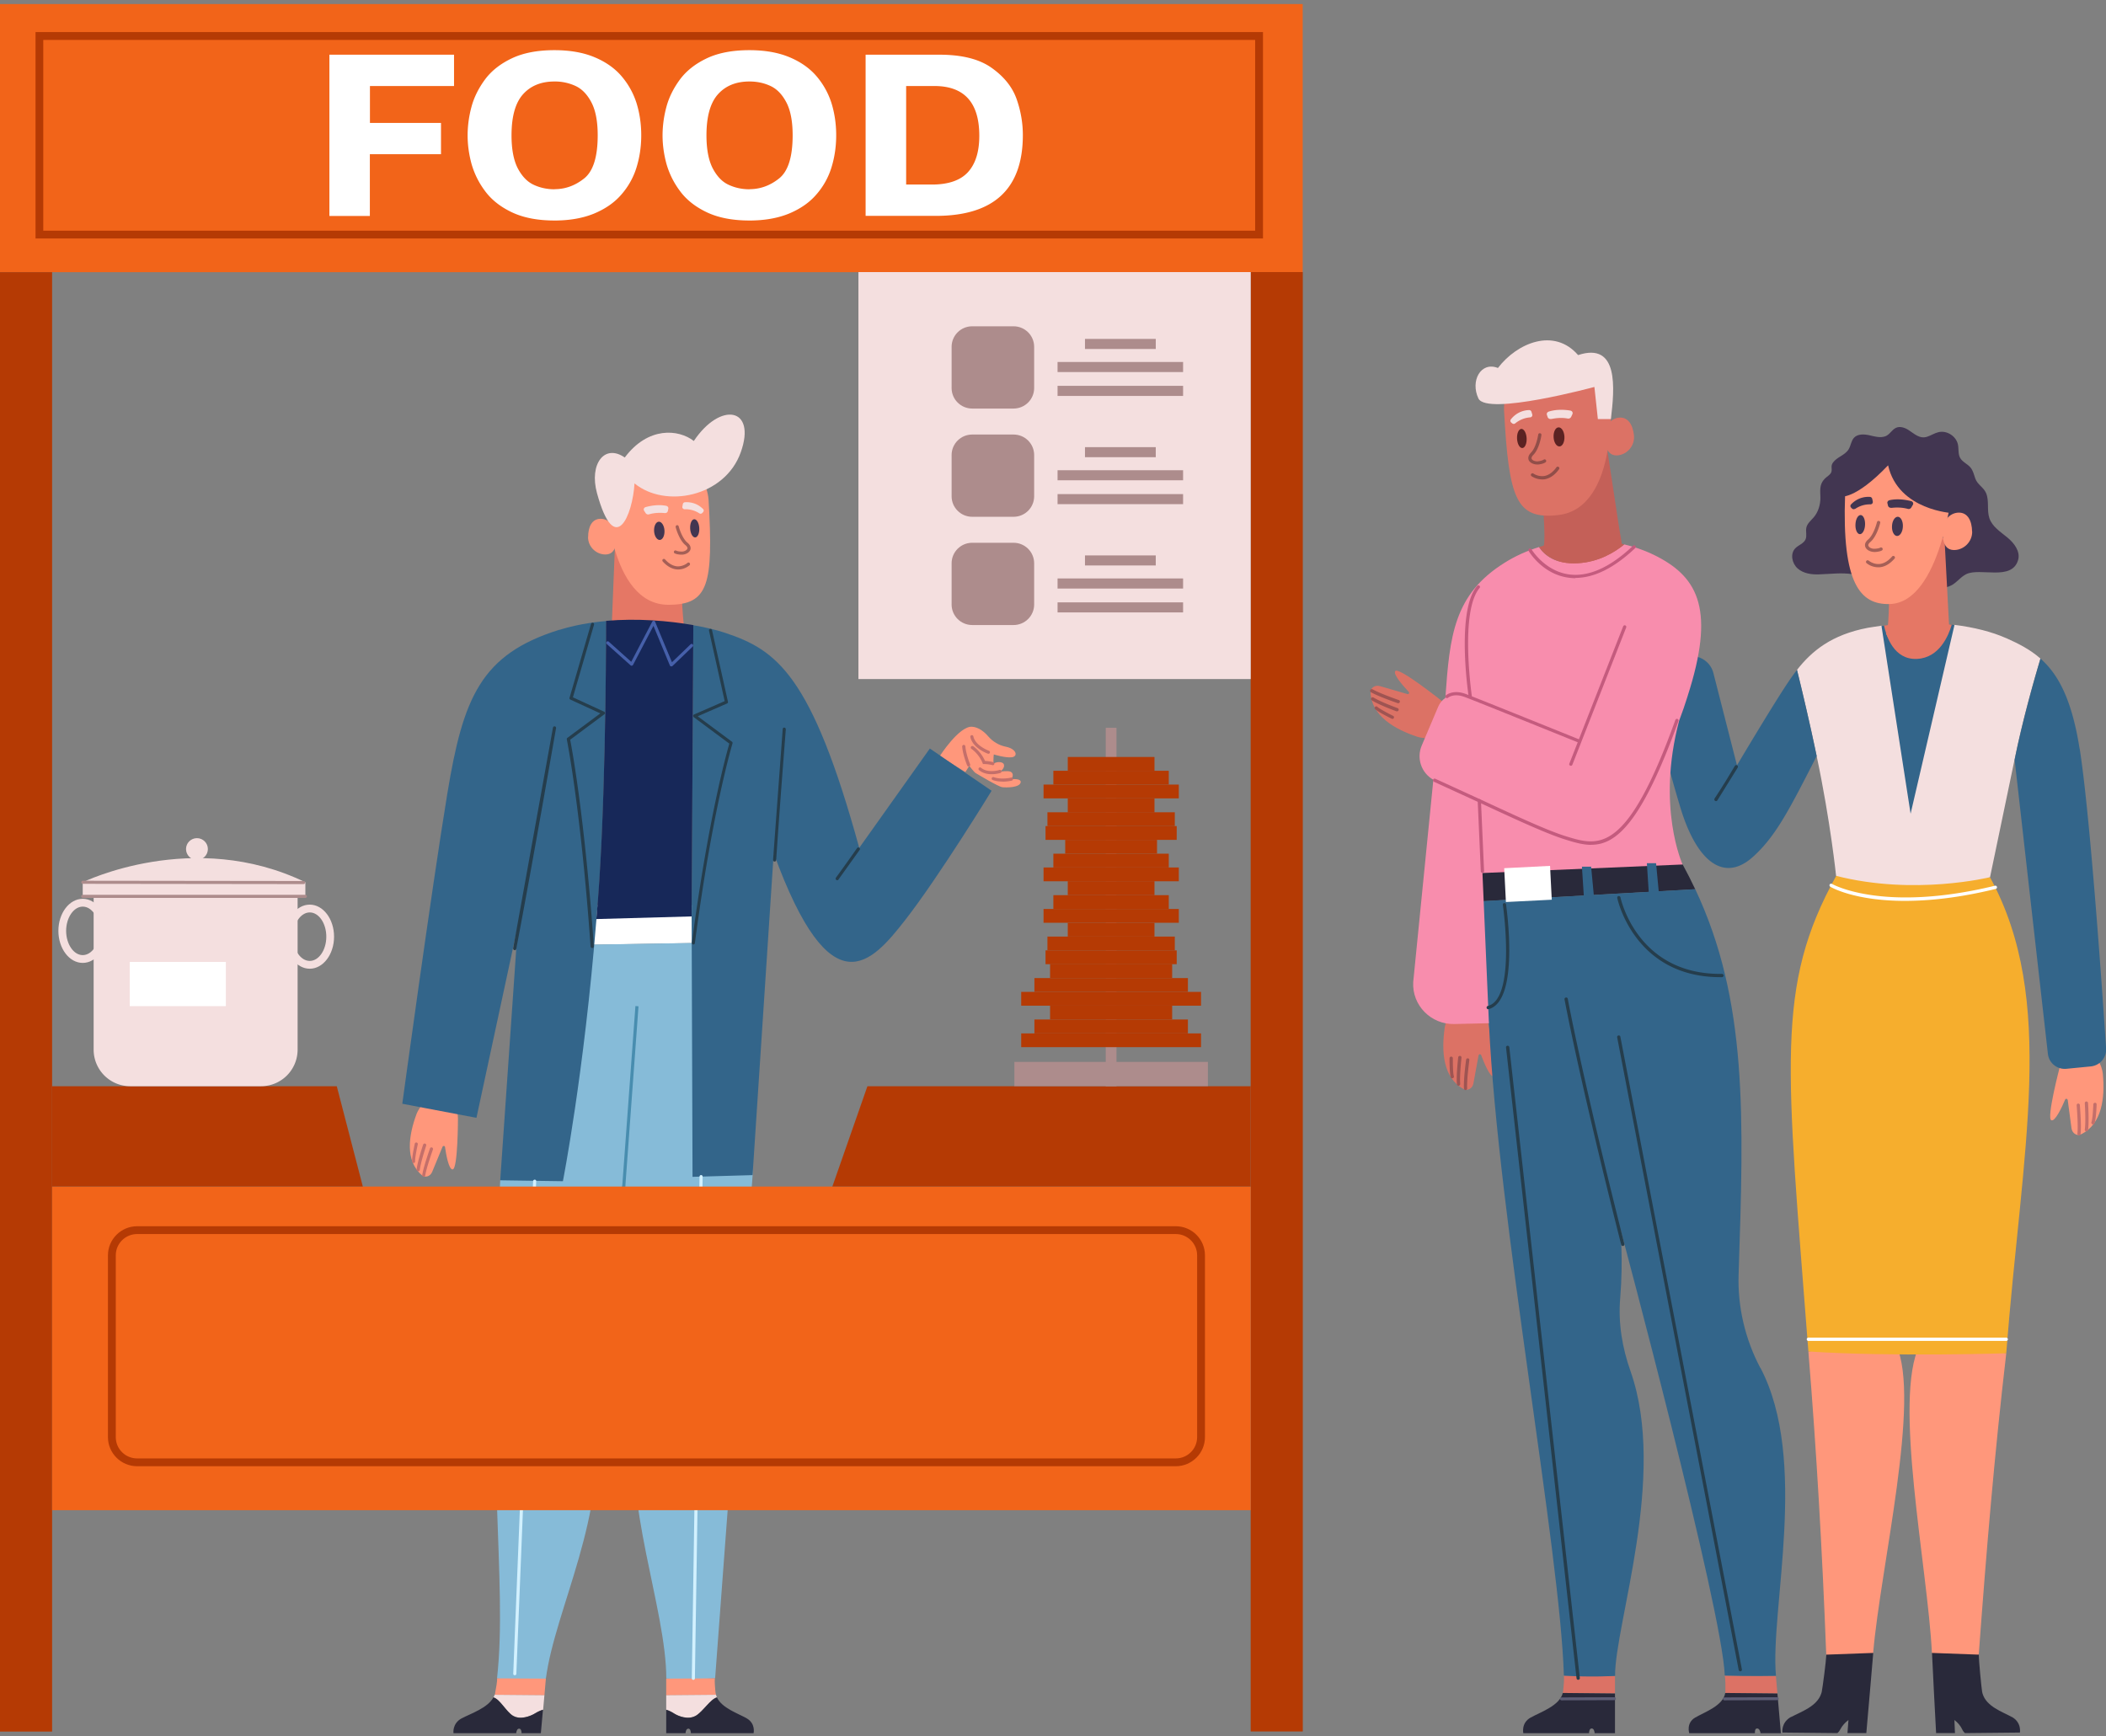 <svg xmlns="http://www.w3.org/2000/svg" xmlns:xlink="http://www.w3.org/1999/xlink" xmlns:v="https://vecta.io/nano" width="285" height="235" fill="none"><rect width="100%" height="100%" fill="#808080" stroke="none"/><style><![CDATA[.B{fill:#ff977b}.C{fill:#f4dfdf}.D{fill:#29293a}.E{fill:#c46f6a}.F{fill:#33658a}.G{fill:#dc7265}.H{fill:#423651}.I{fill:#253d4c}.J{fill:#e57765}.K{fill:#b53a04}.L{fill:#ad8c8c}]]></style><g clip-path="url(#A)"><path d="M176.291.546H0v36.291h176.291V.546z" fill="#f26419"></path><g fill="#fff"><path d="M50.052 16.633h9.628v4.24h-9.628v8.357h-5.474V7.403h16.865v4.24H50.064v4.977l-.012.012zm24.99 13.211c-2.281 0-4.191-.369-5.757-1.106-1.553-.737-2.774-1.696-3.649-2.888a11.23 11.23 0 0 1-1.837-3.711c-.345-1.29-.518-2.568-.518-3.822a14.93 14.93 0 0 1 .518-3.834c.345-1.303.962-2.532 1.825-3.711.875-1.18 2.083-2.138 3.637-2.876S72.738 6.79 75.03 6.79c2.059 0 3.846.307 5.35.922s2.737 1.462 3.674 2.532c.937 1.081 1.627 2.298 2.071 3.662.431 1.376.653 2.839.653 4.4s-.222 3.023-.653 4.4a10.01 10.01 0 0 1-2.071 3.662c-.937 1.081-2.17 1.917-3.674 2.544-1.504.614-3.292.934-5.35.934h.012zm0-4.24c1.455 0 2.786-.479 4.007-1.45s1.837-2.913 1.837-5.838c0-1.893-.284-3.38-.851-4.461s-1.282-1.819-2.157-2.224a6.63 6.63 0 0 0-2.836-.602c-1.812 0-3.23.578-4.265 1.733s-1.553 3.011-1.553 5.555c0 1.88.284 3.367.838 4.449.567 1.081 1.282 1.831 2.145 2.237s1.812.614 2.823.614l.012-.012zm26.381 4.24c-2.281 0-4.192-.369-5.757-1.106-1.553-.737-2.774-1.696-3.649-2.888a11.23 11.23 0 0 1-1.837-3.711c-.345-1.29-.518-2.568-.518-3.822a14.93 14.93 0 0 1 .518-3.834c.345-1.303.962-2.532 1.825-3.711.875-1.18 2.084-2.138 3.637-2.876s3.477-1.106 5.77-1.106c2.059 0 3.846.307 5.35.922s2.737 1.462 3.674 2.532a10.49 10.49 0 0 1 2.071 3.662c.431 1.376.653 2.839.653 4.4s-.222 3.023-.653 4.4a10.01 10.01 0 0 1-2.071 3.662c-.937 1.081-2.17 1.917-3.674 2.544-1.504.614-3.291.934-5.35.934h.012zm0-4.24c1.455 0 2.786-.479 4.007-1.45s1.837-2.913 1.837-5.838c0-1.893-.284-3.38-.851-4.461s-1.282-1.819-2.157-2.224-1.813-.602-2.836-.602c-1.812 0-3.23.578-4.265 1.733s-1.553 3.011-1.553 5.555c0 1.88.284 3.367.838 4.449.567 1.081 1.27 1.831 2.145 2.237.863.406 1.812.614 2.823.614l.012-.012zm15.73-18.201h9.986c3.032 0 5.399.59 7.076 1.794 1.677 1.192 2.798 2.605 3.366 4.228s.838 3.244.838 4.854c0 7.288-3.933 10.938-11.786 10.938h-9.492V7.403h.012zm5.474 4.24v13.334h3.488c2.232 0 3.859-.565 4.882-1.684 1.024-1.131 1.529-2.765 1.529-4.916 0-4.486-2.022-6.735-6.078-6.735h-3.821zM99.808 122.494H75.695l-1.171 5.456 25.914-.43-.629-5.026h0z"></path></g><path d="M100.438 127.508l-25.913.43-6.83 31.805c-2.145 38.565 1.035 53.988-.431 67.408 2.108.32 6.608.037 6.608.037 1.257-9.5 8.469-22.232 6.571-35.59-.764-5.358-.419-10.815.863-16.087 2.009-8.308 3.23-17.082 3.23-17.082s.099 8.369 1.664 17.524c.875 5.162.851 10.409-.025 15.571-1.985 11.761 3.982 26.115 3.994 35.652 3.144.221 6.608-.037 6.608-.037l5.079-68.121c-.444-17.512-.986-26.729-1.405-31.522l-.013.012z" fill="#86bbd8"></path><path d="M82.759 85.527c-.025-.393.025-.701.037-1.057l.431-10.766s4.919-.578 8.815 2.065c.271 6.612.431 10.041.888 10.077 0 0-1.134 2.347-4.697 3.244-3.785-1.118-5.461-3.576-5.461-3.576l-.012.012z" class="J"></path><g class="B"><path d="M81.957 66.811s.444 15.042 8.494 15.042c5.437 0 6.102-2.716 5.437-14.219-.431-4.989-5.412-5.088-7.36-5.26-1.96-.16-6.472.885-6.571 4.424v.012z"></path><path d="M79.578 72.685c0 1.364 1.146 2.359 2.33 2.359s1.516-.995 1.516-2.359-.962-2.47-2.145-2.47-1.689 1.106-1.689 2.47h-.012z"></path></g><g class="H"><path d="M88.517 71.886c.037.676.394 1.216.777 1.192s.666-.59.629-1.278c-.037-.676-.395-1.216-.777-1.192s-.666.59-.629 1.278zm4.881-.344c.037.676.345 1.217.69 1.192s.579-.59.543-1.266-.345-1.216-.69-1.192-.579.59-.542 1.266z"></path></g><g class="C"><path d="M89.946 69.44c-.468-.049-1.294-.074-2.12.172a.41.41 0 0 1-.456-.172l-.197-.307c-.136-.197-.025-.442.21-.504.616-.172 1.701-.381 2.761-.172.21.037.345.221.296.405l-.062.295c-.037.184-.222.307-.431.283zm4.698.037c-.321-.209-1.036-.59-1.997-.553-.185 0-.333-.16-.308-.344l.074-.381c.037-.123.136-.209.259-.221.444-.037 1.541-.024 2.478.922.111.111.111.283 0 .405l-.123.135a.3.3 0 0 1-.382.037h0z"></path></g><g fill="#a55f56"><path d="M91.783 77.072h-.099c-.703-.037-1.381-.393-1.997-1.081-.074-.086-.074-.221.012-.295s.222-.074.296.012c.542.602 1.11.909 1.701.946.789.012 1.331-.455 1.331-.467.086-.074.222-.074.296.012s.074.221 0 .295a2.39 2.39 0 0 1-1.529.578h-.012zm.494-2.003c-.666 0-.949-.172-.986-.184-.099-.061-.123-.197-.062-.295s.197-.123.296-.061c0 0 .222.123.752.123.321 0 .666-.184.74-.381.062-.184-.111-.369-.259-.492-.875-.713-1.307-2.359-1.319-2.433a.22.22 0 0 1 .148-.258c.111-.037.234.037.259.147 0 .012.419 1.585 1.184 2.212.493.405.456.774.394.958-.148.418-.703.664-1.147.664h0z"></path></g><path d="M96.838 229.13c-.197-1.831-.074-1.979-.074-1.979l-6.608.037v2.261l6.743-.061a1.73 1.73 0 0 1-.049-.246l-.012-.012z" class="B"></path><path d="M94.163 232.214c.962-.553 1.997-2.273 2.86-2.482-.049-.111-.099-.234-.123-.356l-6.743.061v1.954c.21.061.604.209 1.06.504.579.368 1.911.909 2.946.307v.012z" class="C"></path><path d="M101.03 232.546c-1.122-.627-3.366-1.389-4.007-2.814-.863.197-1.898 1.917-2.86 2.482-1.036.602-2.367.062-2.946-.307-.444-.295-.851-.442-1.06-.504v3.17h2.614c.025-.245.099-.614.382-.614.271 0 .333.356.345.614h8.482s.32-1.314-.962-2.027h.013z" class="D"></path><path d="M67.005 229.13c.358-1.831.259-1.979.259-1.979l6.608.037-.197 2.261-6.731-.061.074-.246-.012-.012z" class="B"></path><path d="M69.421 232.214c-.912-.553-1.788-2.273-2.638-2.482.062-.111.111-.234.16-.356l6.731.061-.173 1.954a4.47 4.47 0 0 0-1.097.504c-.604.368-1.997.909-2.971.307l-.012.012z" class="C"></path><path d="M62.518 232.546c1.184-.627 3.489-1.389 4.253-2.814.851.197 1.726 1.917 2.638 2.482.986.602 2.367.062 2.971-.307.468-.295.888-.442 1.097-.504l-.284 3.17H70.58c0-.245-.049-.614-.333-.614-.271 0-.358.356-.394.614h-8.482s-.21-1.314 1.134-2.027h.012z" class="D"></path><path d="M61.975 151.313s0 6.882-.715 6.956c-.518.061-.888-1.979-1.036-3.023-.025-.185-.259-.209-.345-.025l-1.393 3.38c-.247.614-.937.835-1.393.454-2.305-1.966-1.8-5.383-.727-8.271 0 0 .888-2.568 3.415-2.212 2.318.332 2.182 2.753 2.182 2.753l.012-.012z" class="B"></path><g class="E"><path d="M57.353 159.251h-.037c-.111-.012-.197-.122-.173-.233.173-1.143 1.011-3.49 1.048-3.588.037-.111.16-.172.271-.123a.2.2 0 0 1 .123.27c0 .025-.863 2.396-1.036 3.502-.012.111-.111.185-.209.185l.012-.013zm-.765-.737h-.025c-.111-.012-.197-.123-.185-.233.136-1.131.851-3.281.888-3.367a.21.21 0 0 1 .271-.135c.111.037.173.159.136.27 0 .025-.727 2.2-.863 3.281 0 .11-.099.184-.21.184h-.012zm-.604-1.106c-.111 0-.197-.086-.21-.196-.049-.578.321-2.237.358-2.421a.21.21 0 0 1 .247-.16c.111.025.185.135.16.246-.111.491-.395 1.868-.358 2.298 0 .11-.074.221-.185.233h-.025.012z"></path></g><path d="M131.183 103.666s.629.836.863.971 3.057 1.843 3.6 1.904 2.305.074 2.478-.639c.086-.454-.617-.479-1.27-.454.308-.43.259-.848-.111-1.008s-1.393 0-1.393 0 .629-.455.518-.922c-.037-.38-.802-.528-1.418-.172-.037-.651.037-1.241.037-1.241s1.59.504 2.453.381.617-1.118-.776-1.413l-.111-.024c-.9-.197-1.702-.676-2.306-1.377-.53-.614-1.294-1.253-2.206-1.315-1.751-.111-4.377 3.993-4.377 3.993l3.477 2.138.517-.811.025-.012z" class="B"></path><g class="E"><path d="M133.771 102.019s-.05 0-.074-.012c-.087-.025-2.072-.75-2.38-2.261a.21.21 0 0 1 .161-.246.21.21 0 0 1 .246.16c.259 1.278 2.084 1.941 2.108 1.954.111.037.173.159.123.27a.21.21 0 0 1-.197.135h.013zm-2.687 1.721c-.086 0-.16-.049-.197-.135-.025-.062-.579-1.389-.678-2.556 0-.111.074-.221.197-.234.111-.012.222.074.234.197.099 1.106.642 2.421.642 2.433.049.111 0 .234-.111.27-.025 0-.05.013-.087.013v.012z"></path><path d="M134.363 103.556h-.061s-.543-.148-1.134-.148h-.148l-.05-.135c-.505-1.253-1.491-1.917-1.504-1.917-.098-.061-.123-.196-.061-.295s.197-.123.296-.061c.049.024 1.035.7 1.602 1.99a5.14 5.14 0 0 1 1.11.16.22.22 0 0 1 .148.258c-.025.099-.111.16-.198.16v-.012zm-.171 1.229c-.542 0-1.183-.123-1.701-.553-.086-.074-.098-.209-.024-.295s.209-.098.295-.025c.95.787 2.478.308 2.491.295.111-.036.234.025.271.136s-.025.233-.136.27c-.037.012-.554.172-1.183.172h-.013zm1.49.995c-.419 0-.9-.049-1.343-.209-.111-.037-.161-.159-.124-.27s.161-.16.271-.123c1.011.381 2.318.074 2.33.062.111-.025.222.036.259.159.025.111-.037.221-.16.258-.037 0-.567.135-1.233.135v-.012z"></path></g><g class="F"><path d="M75.695 85.233c-10.627 3.318-13.018 9.168-15.163 22.195s-6.09 41.956-6.09 41.956l10.035 1.905 5.609-26.066-2.392 34.521 8.482.123s2.86-14.526 4.537-35.467c1.208-12.879 1.307-34.497 1.319-40.346-2.157.184-4.315.565-6.324 1.192l-.012-.012zm50.138 16.074l-9.554 13.445c-6.448-23.449-11.17-26.779-18.147-29.102-1.097-.369-2.577-.737-4.302-1.032l-.234 39.424.123 35.234 8.125-.233 2.86-43.566c7.766 21.31 13.265 14.821 17.789 9.045 4.561-5.838 11.699-17.5 11.699-17.5l-8.358-5.715h0z"></path></g><path d="M82.018 84.04c0 5.85-.111 27.48-1.319 40.347l12.895-.357.234-39.424c-3.329-.59-7.582-.946-11.81-.578v.012z" fill="#172859"></path><path d="M90.835 90.184h-.037c-.074-.012-.123-.061-.148-.123l-2.219-5.358-2.761 5.284s-.086.098-.148.111c-.074 0-.136 0-.185-.049l-3.23-2.888a.2.2 0 0 1-.012-.295c.074-.086.21-.098.296-.012l3.033 2.716 2.848-5.444c.037-.074.123-.098.197-.111.086 0 .16.049.185.135l2.281 5.48 2.515-2.421c.086-.086.222-.074.296 0 .086.086.074.221 0 .295l-2.737 2.63s-.086.061-.148.061l-.025-.012z" fill="#4660aa"></path><g class="I"><path d="M69.654 128.59h-.037a.23.23 0 0 1-.173-.246l5.387-29.863c.025-.111.123-.197.246-.172.111.025.197.123.173.246-.037.184-3.119 17.992-5.387 29.876-.025.098-.111.172-.209.172v-.012zm43.642-9.464s-.086-.012-.123-.037c-.099-.073-.111-.196-.049-.295 0-.012 1.22-1.658 2.86-4.005.061-.099.197-.123.296-.05.098.062.123.197.049.295l-2.873 4.019c-.037.061-.11.086-.172.086l.012-.013zm-8.47-2.518h-.012a.21.21 0 0 1-.198-.222l1.307-17.709c0-.111.099-.221.222-.197.111 0 .197.111.197.221 0 .086-.715 8.996-1.307 17.709 0 .11-.098.197-.209.197zm-24.693 11.699c-.111 0-.197-.086-.21-.197-1.332-18.692-3.205-27.958-3.218-28.044s.012-.16.086-.209l4.451-3.306-4.056-1.868c-.099-.049-.148-.147-.111-.246l2.909-10.004a.22.22 0 0 1 .259-.147.22.22 0 0 1 .148.258l-2.86 9.832 4.216 1.942a.22.22 0 0 1 .123.172c0 .074-.025.148-.086.184l-4.623 3.441c.234 1.192 1.96 10.446 3.205 27.971 0 .11-.074.221-.197.221h-.012-.025zm13.709-.479h-.025c-.111-.013-.197-.123-.185-.234 2.207-16.787 4.709-25.734 5.067-26.951l-4.808-3.576s-.099-.123-.086-.197c0-.074.049-.135.123-.172l4.142-1.807-2.12-9.524c-.025-.111.049-.221.16-.246a.21.21 0 0 1 .246.16l2.157 9.696c.025.098-.025.197-.123.234l-3.97 1.733 4.635 3.441c.074.049.099.148.074.234s-2.737 9.045-5.091 27.024c-.012.111-.099.185-.21.185h.012z"></path></g><path d="M84.411 160.8h-.012c-.111 0-.197-.11-.197-.221l1.787-24.419.419.037-1.788 24.419c0 .111-.099.197-.21.197v-.013z" fill="#488daf"></path><path d="M85.866 65.422c-.234 4.228-2.638 10.225-5.079 1.315-1.073-3.933 1.011-6.722 3.76-4.818 3.168-4.227 7.286-3.834 9.345-2.237 3.588-5.358 8.506-4.547 6.361 1.512-2.145 6.071-10.232 7.644-14.387 4.228h0z" class="C"></path><g fill="#d2f1ff"><path d="M93.829 227.36c-.111 0-.21-.098-.21-.209l1.048-67.911c0-.111.099-.209.21-.209s.21.098.21.209l-1.048 67.911c0 .111-.099.209-.21.209zm-24.176-.627a.2.2 0 0 1-.197-.221l2.688-66.658c0-.111.111-.197.222-.197s.21.099.197.222l-2.687 66.658c0 .11-.099.196-.21.196h-.012z"></path></g><g class="K"><path d="M7.052 36.837H0v197.517h7.052V36.837zm169.252-.013h-7.052V234.34h7.052V36.824z"></path></g><path d="M169.253 36.824h-53.085v55.081h53.085V36.824z" class="C"></path><g class="L"><use xlink:href="#B"></use><path d="M156.407 45.869h-9.579v1.364h9.579v-1.364z"></path><use xlink:href="#C"></use><path d="M160.105 52.223h-16.988v1.364h16.988v-1.364zm-22.943 6.587h-5.597c-1.538 0-2.786 1.243-2.786 2.777v5.579c0 1.534 1.248 2.777 2.786 2.777h5.597c1.539 0 2.787-1.243 2.787-2.777v-5.579c0-1.534-1.248-2.777-2.787-2.777zm19.245 1.708h-9.579v1.364h9.579v-1.364zm3.698 3.122h-16.988v1.364h16.988V63.64zm0 3.232h-16.988v1.364h16.988v-1.364zm-22.943 6.587h-5.597c-1.538 0-2.786 1.243-2.786 2.777v5.579c0 1.534 1.248 2.777 2.786 2.777h5.597c1.539 0 2.787-1.243 2.787-2.777v-5.579c0-1.534-1.248-2.777-2.787-2.777zm19.245 1.708h-9.579v1.364h9.579v-1.364zm3.698 3.122h-16.988v1.364h16.988v-1.364zm0 3.232h-16.988v1.364h16.988v-1.364z"></path></g><path d="M169.251 160.591H7.051v43.8h162.2v-43.8z" fill="#f26419"></path><g class="K"><path d="M112.641 160.591h56.61v-13.579h-51.864l-4.746 13.579zm-63.539 0H7.051v-13.579h38.525l3.526 13.579z"></path></g><g class="C"><path d="M12.672 121.314h27.603v20.757a4.95 4.95 0 0 1-4.956 4.94H17.628a4.95 4.95 0 0 1-4.956-4.94v-20.757h0z"></path><path d="M41.325 119.409h-30.13v1.905h30.13v-1.905z"></path><path d="M11.195 119.409s14.966-7.36 30.13 0c-5.203.983-30.13 0-30.13 0h0zm30.72 11.7c-1.812 0-3.292-1.942-3.292-4.338s1.479-4.338 3.292-4.338 3.292 1.941 3.292 4.338-1.479 4.338-3.292 4.338zm0-7.62c-1.22 0-2.244 1.5-2.244 3.282s1.011 3.281 2.244 3.281 2.244-1.475 2.244-3.281-1.011-3.282-2.244-3.282zm-30.721 6.833c-1.812 0-3.292-1.941-3.292-4.338s1.479-4.338 3.292-4.338 3.292 1.942 3.292 4.338-1.479 4.338-3.292 4.338zm0-7.619c-1.22 0-2.244 1.499-2.244 3.281s1.011 3.282 2.244 3.282 2.244-1.475 2.244-3.282-1.011-3.281-2.244-3.281z"></path><path d="M26.653 116.386c.817 0 1.479-.66 1.479-1.475s-.662-1.474-1.479-1.474-1.479.66-1.479 1.474.662 1.475 1.479 1.475z"></path></g><g class="L"><path d="M41.089 119.655l-29.883-.037c-.111 0-.21-.098-.21-.209s.099-.209.21-.209l29.883.037c.111 0 .21.099.21.209s-.099.209-.21.209zm.235 1.868h-30.13c-.111 0-.21-.098-.21-.209s.099-.209.21-.209h30.13c.111 0 .21.099.21.209s-.099.209-.21.209z"></path></g><path d="M30.561 130.187H17.555v5.985h13.006v-5.985z" fill="#fff"></path><g class="L"><path d="M151.091 98.505h-1.454v48.507h1.454V98.505z"></path><path d="M163.458 143.718h-26.185v3.281h26.185v-3.281z"></path></g><g class="K"><use xlink:href="#D"></use><path d="M158.168 104.318h-15.619v1.868h15.619v-1.868z"></path><path d="M159.526 106.186h-18.307v1.868h18.307v-1.868z"></path><path d="M156.234 108.054h-11.736v1.868h11.736v-1.868zm2.749 1.88h-17.235v1.868h17.235v-1.868z"></path><path d="M159.241 111.802h-17.753v1.868h17.753v-1.868z"></path><path d="M156.579 113.67h-12.427v1.868h12.427v-1.868z"></path><path d="M158.168 115.538h-15.619v1.868h15.619v-1.868z"></path><path d="M159.526 117.406h-18.307v1.868h18.307v-1.868zm-3.292 1.88h-11.736v1.868h11.736v-1.868z"></path><path d="M158.168 121.154h-15.619v1.868h15.619v-1.868z"></path><path d="M159.526 123.022h-18.307v1.868h18.307v-1.868z"></path><path d="M156.234 124.89h-11.736v1.868h11.736v-1.868z"></path><path d="M158.983 126.758h-17.235v1.868h17.235v-1.868z"></path><path d="M159.241 128.626h-17.753v1.868h17.753v-1.868zm-.616 1.881h-16.52v1.868h16.52v-1.868z"></path><path d="M160.757 132.375h-20.773v1.868h20.773v-1.868z"></path><path d="M162.533 134.243h-24.336v1.868h24.336v-1.868z"></path><path d="M158.625 136.111h-16.52v1.868h16.52v-1.868z"></path><path d="M160.757 137.979h-20.773v1.868h20.773v-1.868zm1.776 1.88h-24.336v1.868h24.336v-1.868zm-3.414 58.584H18.554c-2.17 0-3.945-1.77-3.945-3.933v-24.615c0-2.163 1.775-3.933 3.945-3.933h140.565c2.17 0 3.945 1.757 3.945 3.933v24.615c0 2.163-1.775 3.933-3.945 3.933zM18.554 167.019c-1.59 0-2.885 1.29-2.885 2.876v24.615c0 1.586 1.294 2.876 2.885 2.876h140.565c1.59 0 2.885-1.29 2.885-2.876v-24.615c0-1.586-1.295-2.876-2.885-2.876H18.554zM170.917 32.277H4.809V4.343h166.108v27.934zM5.856 31.22h164.001V5.4H5.856v25.82z"></path></g><path d="M253.836 84.851l1.935-.283 8.359-.025.666.147v21.125l-5.474 9.82-5.486-30.786z" class="F"></path><path d="M265.782 77.883l.296-.172c1.898-.934 6.176.971 7.027-1.917.332-1.155-.531-2.298-1.468-3.06-.924-.762-2.034-1.462-2.416-2.593-.37-1.081 0-2.335-.444-3.392-.345-.823-1.158-1.118-1.467-1.991-.172-.504-.296-1.045-.628-1.462-.407-.504-1.098-.75-1.418-1.315-.308-.553-.173-1.229-.308-1.843-.247-1.118-1.504-1.917-2.626-1.647-.53.123-.999.442-1.517.614-1.047.344-1.75-.406-2.564-.922-.505-.32-1.159-.529-1.689-.27-.579.283-.826.922-1.442 1.143-.69.233-1.405.025-2.096-.135-.727-.172-1.615-.221-2.12.32-.395.43-.432 1.081-.74 1.585-.247.393-.653.664-1.048.909s-.801.504-1.072.885c-.321.455-.087.787-.198 1.229-.098.393-.665.676-.924.959-.752.799-.58 1.598-.567 2.569 0 .922-.296 1.929-.9 2.63-.37.43-.863.823-.999 1.376-.123.528.099 1.118-.111 1.61-.246.578-.974.774-1.405 1.229-.703.737-.432 2.04.333 2.716s1.861.836 2.884.799c1.566-.049 3.021-.258 4.574-.025 3.44.516 6.805 1.315 10.257 1.77 1.073.135 2.219.233 3.156-.295.604-.344 1.06-.922 1.64-1.303h0z" class="H"></path><g class="B"><path d="M271.502 183.167c-1.603 13.715-2.687 26.693-3.723 40.777-4.413 2.371-6.337-.234-6.337-.234-.579-11.613-5.301-34.312-1.664-41.673 5.264-.246 11.712 1.118 11.712 1.118l.012.012zm-26.777-.246c1.121 13.715 1.873 26.939 2.416 41.035 4.339 2.372 6.349-.234 6.349-.234.986-11.613 6.497-34.312 3.119-41.673-5.252-.246-11.884.872-11.884.872h0z"></path></g><path d="M248.484 118.549c-8.26 14.969-6.756 25.452-3.76 64.36 11.256.75 26.777.246 26.777.246 2.132-27.688 6.879-47.769-2.195-64.421-8.321-.566-20.834-.185-20.834-.185h.012z" fill="#f6ae2d"></path><path d="M272.24 232.374c-1.307-.713-3.427-1.413-3.945-3.158l-.061-.258c-.099-.627-.444-4.08-.444-5.014l-6.337-.234.271 5.481.284 5.371h2.552l-.074-1.77c.444.332.813.762 1.048 1.254.086.196.209.381.382.516l7.434-.074s.259-1.376-1.11-2.126v.012z" class="D"></path><path d="M263.783 85.196c.012-.405-.037-.737-.049-1.106l-.592-11.27s-4.167-.516-7.397 2.323c-.086 6.931-.148 10.532-.53 10.581 0 0 .998 2.433 4.031 3.318 3.168-1.241 4.525-3.834 4.525-3.834l.012-.012z" class="J"></path><g class="B"><path d="M264.265 65.815s-1.59 15.804-8.568 15.939c-3.933.086-6.448-2.716-6.004-14.784.345-5.235 5.56-5.444 7.607-5.666 2.046-.209 6.792.787 6.977 4.498l-.012.012z"></path><path d="M266.891 71.923c.025 1.425-1.146 2.494-2.392 2.519s-1.602-1.008-1.639-2.433c-.025-1.425.949-2.605 2.194-2.63s1.8 1.118 1.825 2.556l.012-.012z"></path></g><g class="H"><path d="M257.509 71.272c-.025.713-.382 1.278-.789 1.266s-.715-.614-.678-1.327c.025-.713.382-1.278.789-1.266s.715.614.678 1.327zm-5.117-.246c-.025.713-.346 1.278-.703 1.266s-.629-.602-.592-1.315c.025-.713.345-1.278.703-1.266s.629.602.592 1.315zm3.563-2.286c.481-.061 1.356-.111 2.232.135.184.049.382-.037.468-.197l.197-.332c.136-.209.025-.467-.234-.528-.641-.16-1.788-.369-2.897-.123-.222.049-.358.246-.296.43l.074.307c.037.184.234.319.456.295v.012zm-4.917.147a3.52 3.52 0 0 1 2.083-.627c.197 0 .358-.172.321-.369-.025-.172-.062-.307-.087-.405-.037-.123-.148-.221-.283-.234-.469-.037-1.615 0-2.577 1.02-.111.111-.111.307 0 .418.05.049.087.098.136.135.111.111.271.123.407.037v.025z"></path></g><g fill="#a55f56"><path d="M254.156 76.777a2.53 2.53 0 0 1-1.565-.565c-.087-.086-.099-.221-.013-.307.074-.098.222-.098.309-.025 0 0 .616.504 1.405.455.616-.037 1.208-.381 1.763-1.02.086-.098.222-.098.308-.025.099.086.099.221.025.307-.641.737-1.332 1.13-2.071 1.18h-.148-.013zm-.542-2.077c-.468 0-1.023-.246-1.183-.676-.074-.197-.123-.578.382-1.008.789-.676 1.184-2.322 1.196-2.347.025-.123.148-.197.271-.16a.21.21 0 0 1 .16.27c-.012.074-.431 1.806-1.331 2.581-.16.135-.333.332-.259.516.086.221.444.406.801.393.567-.012.789-.147.789-.147.099-.061.235-.037.309.074.061.098.037.233-.062.295-.037.025-.321.197-1.023.221h-.037l-.013-.012z"></path></g><path d="M264.289 69.453s-7.397-.344-8.778-6.476c-4.512 4.731-6.46 4.227-6.46 4.227s-.259-8.369 10.639-6.845c7.903 1.303 4.599 9.082 4.599 9.082v.012z" class="H"></path><path d="M242.406 232.374c1.332-.713 3.477-1.413 4.056-3.158.025-.086.062-.172.074-.258.123-.627.58-4.08.617-5.014l6.349-.234-.469 5.481-.468 5.371h-2.552l.135-1.77c-.456.332-.838.762-1.097 1.254-.099.196-.222.381-.407.516l-7.434-.074s-.209-1.376 1.184-2.126l.012.012z" class="D"></path><path d="M223.779 86.941s-2.601-7.116-1.578-7.398c.37-.172.518.037.518.037-.062-.283-.136-.578-.136-.873 0-.135.037-.283.111-.406.087-.135.21-.184.346-.234 0 0 .431-.16.591.578-.394-1.094-.172-1.548.222-1.659s.839.356 1.184 1.536l.394 1.389s-.518-1.696.111-1.844c.74-.172 1.097 1.143 2.133 4.891-.345-1.843-.308-2.974.567-3.171.358-.074.555.479.555.479s.123 1.647.542 2.888.271 3.404-.715 4.166c-.986.75-3.452 1.868-4.845-.356v-.025z" class="B"></path><g class="E"><path d="M225.999 81.877c-.099 0-.185-.062-.21-.16l-.715-2.507c-.037-.111.037-.234.148-.27s.234.037.271.148l.715 2.507c.037.111-.037.234-.148.27h-.061v.012zm-1.284.246c-.098 0-.172-.061-.209-.147l-1.196-3.686c-.025-.123.037-.234.16-.27.111-.037.235.037.272.16.16.602 1.171 3.625 1.183 3.65a.23.23 0 0 1-.136.283h-.074v.012zm-1.145.713a.21.21 0 0 1-.209-.16l-.839-3.06c-.024-.123.05-.234.173-.258a.22.22 0 0 1 .259.172c.098.504.826 2.986.838 3.023.037.123-.037.246-.148.27h-.061l-.013.012zm3.6 2.224c-.111 0-.209-.086-.222-.197 0-.025-.049-.688.494-1.929.012-.197-.087-.516-.124-.614-.037-.111.013-.246.136-.283.111-.037.246.012.283.135.013.049.185.516.136.848v.061c-.518 1.143-.481 1.745-.481 1.745a.23.23 0 0 1-.209.234h-.013 0z"></path></g><path d="M224.506 87.555l.986 2.937 3.846-1.204-.85-2.691-3.982.959z" class="B"></path><g class="E"><path d="M225.949 88.452h-.062l-1.134-.344c-.111-.037-.185-.16-.148-.27s.161-.184.272-.147l1.134.344c.111.037.185.16.148.27-.025.098-.111.16-.21.16v-.012zm1.221-.221c-.099 0-.197-.074-.222-.172-.025-.123.049-.234.173-.258 0 0 .764-.16 1.405-.7.099-.074.234-.061.308.025.074.098.074.234-.024.307-.74.614-1.566.799-1.603.799h-.049.012z"></path></g><path d="M278.751 144.382s-1.837 6.98-1.147 7.238c.518.197 1.43-1.77 1.862-2.79.074-.184.32-.147.357.062l.506 3.797c.086.688.727 1.106 1.282.836 2.86-1.376 3.267-4.977 2.959-8.185 0 0-.21-2.839-2.873-3.146-2.441-.283-2.946 2.212-2.946 2.212v-.024z" class="B"></path><g class="E"><path d="M281.352 153.672h-.025c-.123-.012-.209-.123-.197-.246.123-1.167-.099-3.809-.099-3.834 0-.123.074-.233.197-.233.099-.012.222.074.235.196 0 .111.234 2.704.098 3.92 0 .111-.111.197-.222.197h.013zm.987-.553h-.025c-.123-.025-.209-.135-.185-.246.16-1.143 0-3.539 0-3.563a.23.23 0 0 1 .21-.234h.012c.111 0 .21.086.222.209 0 .098.16 2.47 0 3.65-.012.11-.111.196-.222.196l-.012-.012zm.899-.946s-.049 0-.074-.012a.23.23 0 0 1-.136-.283c.161-.43.235-1.892.259-2.421 0-.123.111-.196.234-.209.124 0 .222.111.21.234 0 .196-.074 1.99-.284 2.556-.037.086-.11.147-.209.147v-.012z"></path></g><path d="M271.476 86.363c-1.935-.86-4.339-1.462-6.977-1.794l-5.942 25.562-3.945-25.452-1.813.283c-4.968.946-7.606 3.146-9.615 5.702.678 2.753 1.763 7.3 2.662 11.663 1.874 8.861 2.626 16.21 2.626 16.21 10.602 2.716 20.835.184 20.835.184l3.316-15.902c1.06-5.309 2.712-11.061 3.501-13.691-1.393-1.229-2.959-2.016-4.66-2.778l.012.012z" class="C"></path><path d="M259.432 89.177c3.045-.147 4.278-3.207 4.697-4.632-2.872-.332-6.004-.307-9.172.111.284 1.339 1.294 4.682 4.475 4.522h0z" class="J"></path><g class="F"><path d="M242.099 92.164c-2.158 3.183-7.039 11.417-7.039 11.417l-3.193-12.499c-.42-1.622-2.072-2.605-3.699-2.188l-2.638.676a3.03 3.03 0 0 0-2.219 3.539 182.27 182.27 0 0 0 4.142 16.357c2.195 7.14 5.856 10.078 9.826 6.452 3.057-2.777 4.882-6.366 8.568-13.592-.913-4.375-1.985-8.91-2.663-11.663a30.71 30.71 0 0 0-1.085 1.499zm39.328 9.167c-1.061-6.734-2.922-10.102-5.289-12.191-.789 2.63-2.429 8.381-3.501 13.691l4.499 39.793c.136 1.254 1.258 2.151 2.515 2.028l3.28-.32a2.3 2.3 0 0 0 2.083-2.433c-.493-7.447-2.157-31.596-3.575-40.568h-.012z"></path></g><path d="M232.213 108.422s-.087-.012-.124-.037c-.098-.074-.123-.209-.061-.307 0-.012 1.048-1.536 2.749-4.424.062-.11.197-.135.308-.073s.136.196.074.307l-2.761 4.448c-.037.061-.111.098-.185.098v-.012z" class="I"></path><g fill="#fff"><path d="M257.793 121.928c-6.768 0-9.924-1.806-10.109-1.916-.098-.062-.135-.197-.074-.308.062-.098.197-.135.308-.073.062.036 6.904 3.932 22.055.245.124-.037.235.05.272.16.024.123-.037.234-.161.27-4.968 1.217-9.036 1.622-12.278 1.622h-.013zm13.707 59.555h-26.776a.221.221 0 1 1 0-.442H271.5a.221.221 0 1 1 0 .442z"></path></g><path d="M201.381 138.397s1.492 7.054.789 7.287c-.518.172-1.332-1.831-1.726-2.875-.074-.185-.321-.16-.358.049l-.69 3.76c-.111.688-.777 1.069-1.331.775-2.799-1.512-3.021-5.125-2.552-8.32 0 0 .357-2.827 3.02-3.011 2.453-.16 2.836 2.347 2.836 2.347l.012-.012z" class="G"></path><g fill="#9e5452"><path d="M198.336 147.539c-.111 0-.21-.086-.222-.208-.074-1.217.271-3.797.296-3.908.012-.123.123-.209.246-.184.124.012.21.123.185.245 0 .025-.357 2.655-.296 3.822 0 .123-.086.221-.209.233h0zm-.951-.589c-.111 0-.209-.086-.222-.197-.111-1.192.161-3.539.173-3.649.012-.123.111-.197.246-.197.124.012.21.123.198.246 0 .024-.271 2.408-.173 3.551 0 .123-.074.233-.197.233h-.025v.013zm-.849-.996c-.099 0-.185-.061-.21-.159-.172-.578-.16-2.36-.16-2.569a.222.222 0 0 1 .444 0c0 .529 0 1.991.136 2.421.037.111-.025.246-.148.283h-.062v.024z"></path></g><path d="M211.538 228.871c.209-1.917.086-2.076.086-2.076l6.928.037v2.371l-7.064-.074c.025-.086.037-.172.05-.258z" class="G"></path><path d="M207.161 232.448c1.27-.713 3.908-1.586 4.327-3.318l7.064.073v5.37h-2.749c-.025-.258-.111-.639-.407-.639-.283 0-.345.369-.357.639h-8.889s-.333-1.376.999-2.125h.012z" class="D"></path><path d="M211.314 230.125c-.111 0-.197-.086-.197-.196s.086-.197.197-.197l7.163-.025c.111 0 .197.087.197.197s-.086.197-.197.197l-7.163.024z" fill="#5d5d75"></path><path d="M233.495 228.871c.037-1.917-.099-2.076-.099-2.076l6.929.037.209 2.371-7.064-.074c.013-.086.025-.172.025-.258z" class="G"></path><path d="M229.427 232.448c1.208-.713 3.773-1.586 4.044-3.318l7.064.073.468 5.37h-2.749c-.049-.258-.16-.639-.468-.639-.284 0-.309.369-.296.639h-8.889s-.456-1.376.814-2.125h.012z" class="D"></path><path d="M233.361 230.125c-.111 0-.197-.086-.197-.196s.086-.197.197-.197l7.151-.025c.111 0 .197.087.197.197s-.086.197-.197.197l-7.151.024z" fill="#5d5d75"></path><path d="M227.7 116.988c-14.954-1.585-29.97-2.089-29.97-2.089l1.147 7.176 30.537-1.72c-.531-1.13-1.098-2.249-1.714-3.379v.012z" class="D"></path><path d="M238.216 185.133c-2.047-3.895-3.082-8.246-2.934-12.645.702-21.323 1.257-37.016-5.868-52.145l-30.537 1.721 2.613 16.394c1.258 26.57 9.653 71.488 10.146 88.324 3.748.246 6.929.037 6.929.037-.049-6.943 7.088-27.049 2.096-41.219-1.122-3.17-1.689-6.513-1.406-9.868.444-5.334.013-9.463.013-9.463s13.832 51.591 14.14 60.501c3.501.111 6.928.037 6.928.037-.813-8.996 4.488-29.138-2.108-41.698l-.012.024z" class="F"></path><path d="M195.007 94.781s-5.659-4.498-6.177-3.969c-.382.393 1.048 2.015 1.813 2.827.135.147 0 .356-.198.295l-3.686-1.069c-.665-.209-1.306.221-1.282.836.111 3.171 3.243 4.99 6.312 6.01 0 0 2.7.959 4.056-1.34 1.245-2.114-.826-3.576-.826-3.576l-.012-.012z" class="G"></path><g fill="#9e5452"><path d="M189.237 95.174h-.074c-.099-.037-2.577-.885-3.637-1.487-.111-.061-.148-.197-.086-.307s.197-.135.308-.086c1.023.577 3.526 1.45 3.551 1.45.11.037.172.16.135.283a.24.24 0 0 1-.209.147h.012zm-.185 1.106s-.049 0-.074-.012c-.098-.037-2.33-.848-3.341-1.487-.098-.061-.135-.197-.074-.307.062-.098.198-.135.309-.074.973.602 3.242 1.438 3.266 1.438a.23.23 0 0 1 .136.283.24.24 0 0 1-.209.148l-.013.012z"></path><path d="M188.424 97.288s-.062 0-.099-.025c-.185-.086-1.787-.873-2.231-1.29-.086-.086-.086-.221 0-.307s.222-.086.308 0c.333.307 1.64.983 2.121 1.217a.21.21 0 0 1 .098.295.22.22 0 0 1-.197.123v-.012z"></path></g><path d="M219.538 74.135c-.012-.406-.345-2.224-.407-2.593l-1.701-11.171s-5.19-.025-8.938 3.171c.493 6.919.728 10.508.259 10.606 0 0 1.455 2.31 5.276 2.839 3.822-1.598 5.511-2.851 5.511-2.851h0z" fill="#c46058"></path><g class="G"><path d="M217.949 53.059s1.295 15.718-7.088 16.652c-5.671.627-6.67-2.114-7.323-14.182-.136-5.248 5.042-5.924 7.051-6.329 2.022-.393 6.842.172 7.36 3.859h0z"></path><path d="M221.117 58.896c.16 1.425-.913 2.593-2.145 2.728s-1.689-.86-1.85-2.285.715-2.679 1.948-2.814 1.899.959 2.047 2.372z"></path></g><g fill="#5b2222"><path d="M211.71 59.093c.037.713-.258 1.315-.665 1.327-.407.025-.765-.541-.802-1.253s.259-1.315.666-1.327c.407-.025.764.541.801 1.253zm-5.115.221c.037.713-.222 1.303-.58 1.327-.357.012-.678-.541-.715-1.266s.222-1.303.58-1.327c.357-.012.678.541.715 1.266z"></path></g><g class="C"><path d="M209.936 56.709c.48-.098 1.343-.233 2.231-.061a.43.43 0 0 0 .456-.233l.16-.344c.111-.221-.024-.467-.283-.504-.654-.111-1.812-.209-2.897.135-.21.061-.333.27-.259.455l.098.295c.062.184.272.295.481.246l.013.012zm-4.882.589a3.6 3.6 0 0 1 2.022-.811c.197-.012.333-.197.283-.393l-.123-.393c-.049-.123-.173-.209-.296-.197-.468 0-1.602.147-2.478 1.253-.098.123-.086.307.037.418.05.049.099.086.148.123.123.098.284.098.407 0h0z"></path></g><g fill="#914e49"><path d="M208.666 64.881c-.802 0-1.381-.418-1.406-.43-.098-.074-.123-.209-.049-.307s.21-.123.308-.049a2.16 2.16 0 0 0 1.443.332c.604-.098 1.171-.491 1.664-1.18.074-.098.209-.123.308-.049s.123.209.049.307c-.567.786-1.232 1.241-1.96 1.364l-.357.025v-.012zm-.652-2.016c-.431 0-.937-.197-1.122-.565-.086-.184-.172-.565.296-1.044.728-.737.974-2.421.974-2.433.012-.123.123-.209.247-.184.123.012.209.123.185.246 0 .074-.259 1.843-1.098 2.691-.148.147-.296.369-.209.541.098.209.493.356.826.32.567-.061.776-.221.776-.221.099-.074.235-.061.309.037s.061.233-.037.307c-.025.025-.309.233-.999.307h-.16.012z"></path></g><path d="M228.379 94.216c3.71-11.515 1.528-15.939-4.056-18.864-1.406-.737-2.934-1.29-4.512-1.671-1.307 1.081-3.428 2.372-6.251 2.544-3.094.197-4.598-1.155-5.288-2.187-1.615.504-3.193 1.204-4.66 2.126-6.855 4.289-7.422 9.831-8.014 18.287-.419.295-.764.701-.974 1.204l-2.219 5.235c-.739 1.721-.074 3.712 1.566 4.646l-2.725 27.381c-.172 3.146 2.404 5.751 5.56 5.677l4.685-.11-.875-20.327 27.085-1.155s-3.563-7.767-.469-19.455c.444-1.168.814-2.261 1.147-3.318v-.012z" fill="#f88dad"></path><g fill="#c45b7e"><path d="M200.614 118.131a.22.22 0 0 1-.222-.221l-.419-9.524a.23.23 0 0 1 .209-.234c.136-.024.222.086.234.209l.42 9.549a.22.22 0 0 1-.222.221h0z"></path><path d="M215.346 114.346c-1.158 0-2.305-.344-3.488-.713-2.528-.774-6.818-2.765-11.367-4.878l-6.435-2.95c-.111-.049-.16-.184-.111-.295s.172-.16.296-.11l6.435 2.949c4.524 2.101 8.802 4.092 11.305 4.854 4.376 1.34 8.173 2.495 14.744-15.767.037-.111.173-.172.284-.135a.23.23 0 0 1 .135.283c-4.993 13.851-8.457 16.751-11.798 16.751v.012zm-1.787-13.888s-.061 0-.086-.012c-.136-.049-13.684-5.53-15.275-6.119-1.454-.541-2.206.074-2.243.111-.099.074-.235.061-.309-.025-.073-.098-.073-.233.025-.307.037-.037.986-.823 2.688-.184 1.59.59 15.138 6.07 15.274 6.119.111.05.173.173.123.283-.037.086-.123.135-.209.135h.012z"></path><path d="M212.586 103.642s-.049 0-.086-.012c-.111-.049-.173-.172-.123-.283l7.285-18.581c.05-.111.173-.172.284-.123s.173.172.123.283l-7.286 18.582c-.037.086-.123.135-.209.135h.012zm-13.612-9.168c-.111 0-.197-.074-.222-.184-.074-.479-1.701-11.638 1.147-14.993a.23.23 0 0 1 .308-.025c.098.074.098.221.024.307-2.712 3.195-1.06 14.526-1.047 14.637.012.123-.062.234-.185.246h-.037l.012.012z"></path></g><path d="M213.56 76.224c2.823-.172 4.944-1.474 6.251-2.544-3.699-.897-7.755-.823-11.54.356.691 1.032 2.183 2.384 5.289 2.187z" fill="#c46058"></path><path d="M219.601 168.629a.21.21 0 0 1-.21-.172c-5.757-22.76-7.643-33.096-7.668-33.194-.025-.123.062-.234.185-.258s.234.061.259.184c.012.098 1.911 10.421 7.655 33.169.025.123-.036.234-.16.271h-.049-.012z" class="I"></path><path d="M209.764 117.191l-6.205.313.232 4.578 6.206-.314-.233-4.577z" fill="#fff"></path><g class="F"><path d="M214.078 117.296l.271 4.19h1.369l-.395-4.19h-1.245zm8.789-.467l.271 4.19h1.369l-.395-4.19h-1.245z"></path></g><g class="I"><path d="M232.805 132.252c-11.662 0-13.931-10.606-13.943-10.717-.025-.122.049-.233.173-.258s.234.05.259.172c.024.111 2.219 10.496 13.733 10.36.123 0 .222.099.222.222a.22.22 0 0 1-.222.221h-.222 0zm-31.412 4.338a.21.21 0 0 1-.21-.172c-.025-.123.037-.234.16-.27 3.847-.959 2.059-13.543 2.034-13.679-.012-.122.062-.233.185-.245.111-.013.235.061.247.184.074.541 1.861 13.101-2.367 14.17h-.049v.012zm34.123 89.615c-.099 0-.197-.074-.222-.184L218.848 140.4c-.024-.123.05-.234.173-.258s.234.049.259.172l16.446 85.621c.024.122-.05.233-.173.258h-.037v.012zm-21.944 1.143c-.111 0-.21-.086-.222-.197l-9.542-85.375c-.013-.123.074-.233.197-.246.136 0 .234.074.247.197l9.542 85.375c.012.123-.074.234-.198.246h-.024 0z"></path></g><path d="M213.19 78.251c-.333 0-.653-.025-.974-.074-3.488-.492-5.276-3.49-5.35-3.613a.23.23 0 0 1 .074-.307c.099-.061.247-.025.308.074.013.025 1.763 2.937 5.042 3.404 2.663.381 5.597-.922 8.704-3.871.086-.086.222-.074.308 0 .087.086.074.234 0 .307-2.848 2.691-5.56 4.043-8.099 4.043l-.013.037z" fill="#c45b7e"></path><path d="M217.998 56.721h-1.763l-.468-4.35s-14.547 3.945-15.694 1.561c-1.134-2.384.333-5.051 2.638-4.129 2.589-3.392 7.594-5.506 10.849-1.745 5.548-1.831 4.931 4.572 4.438 8.664z" class="C"></path></g><defs><clipPath id="A"><path fill="#fff" transform="translate(0 .546)" d="M0 0h285v234.028H0z"></path></clipPath><path id="B" d="M137.162 44.161h-5.597c-1.538 0-2.786 1.243-2.786 2.777v5.579c0 1.534 1.248 2.777 2.786 2.777h5.597c1.539 0 2.787-1.243 2.787-2.777v-5.579c0-1.534-1.248-2.777-2.787-2.777z"></path><path id="C" d="M160.105 48.991h-16.988v1.364h16.988v-1.364z"></path><path id="D" d="M156.234 102.45h-11.736v1.868h11.736v-1.868z"></path></defs></svg>